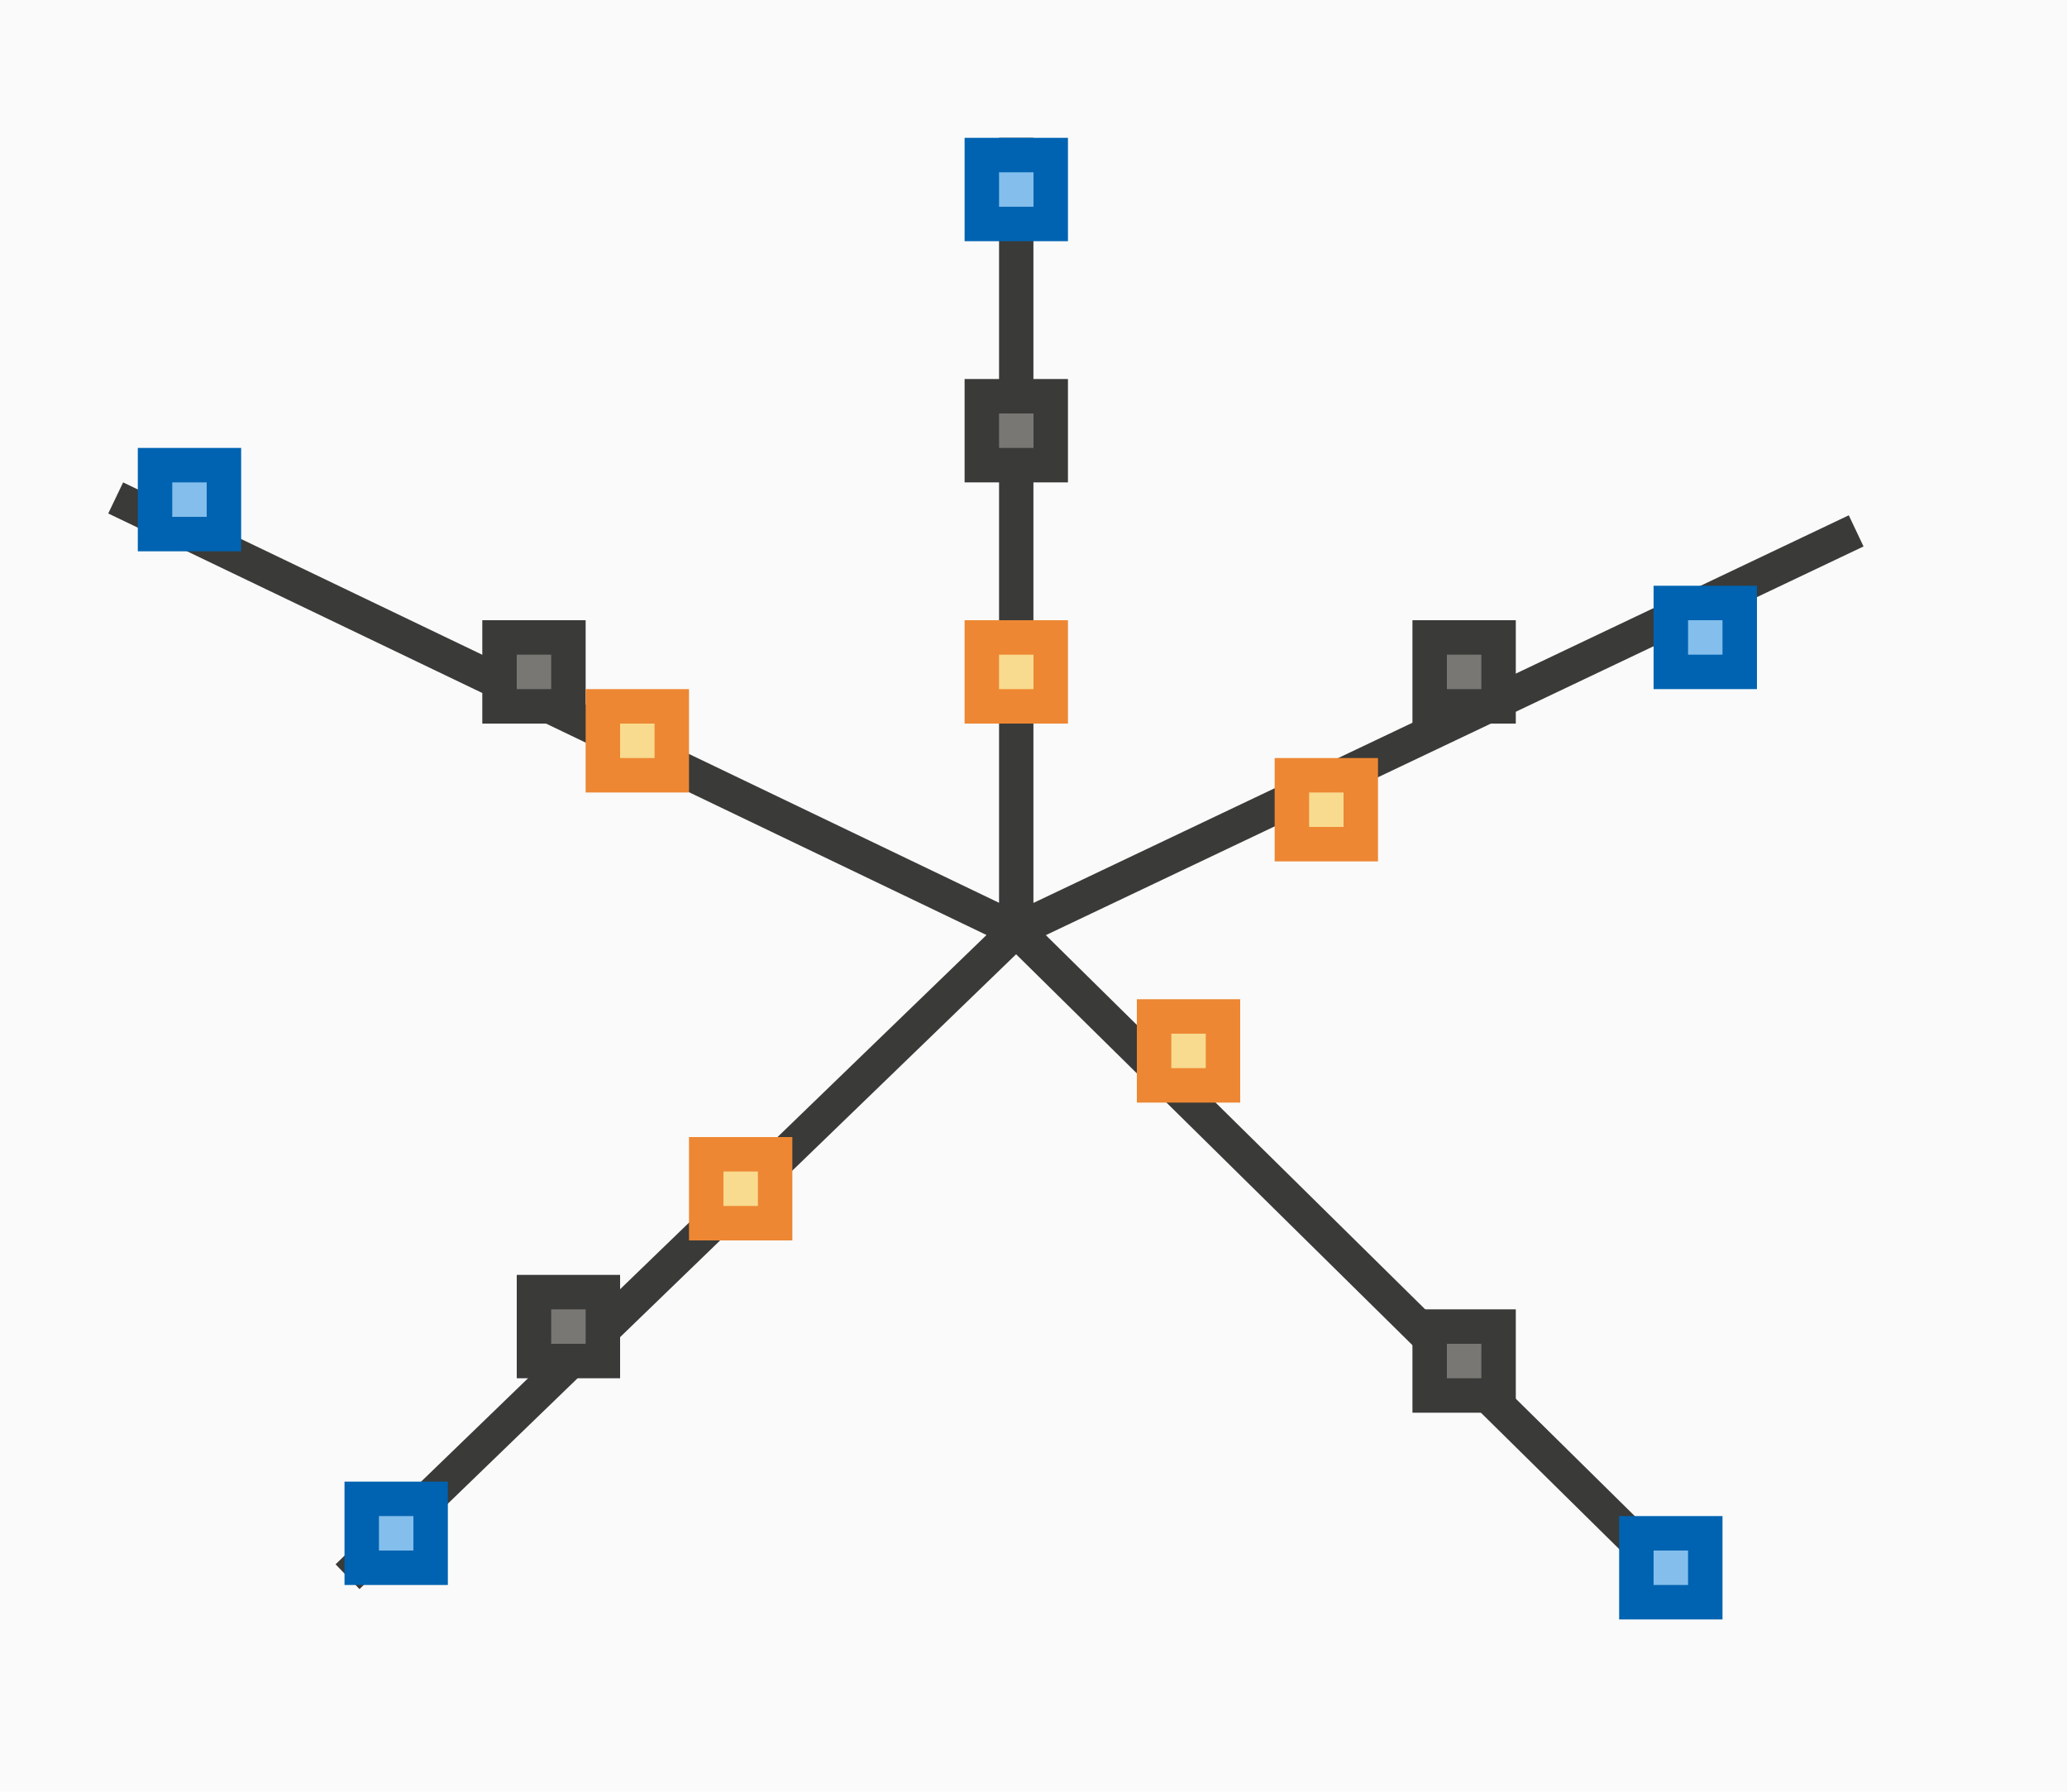 <svg height="52" viewBox="0 0 60 52" width="60" xmlns="http://www.w3.org/2000/svg"><path d="m0 0h60v52h-60z" fill="#fafafa"/><path d="m29 4v22.201l-25.426-12.201-.432.902 25.494 12.234-18.895 18.264.695.719 19.059-18.424 18.875 18.613.701-.713-18.713-18.455 23.736-11.281-.428-.904-23.668 11.25v-22.205z" fill="#3a3a38"/><path d="m48 17h3v3h-3z" fill="#0063b1"/><path d="m49 18h1v1h-1z" fill="#83beec"/><path d="m28 4h3v3h-3z" fill="#0063b1"/><path d="m29 5h1v1h-1z" fill="#83beec"/><path d="m4 13h3v3h-3z" fill="#0063b1"/><path d="m5 14h1v1h-1z" fill="#83beec"/><path d="m41 38h3v3h-3z" fill="#3a3a38"/><path d="m42 39h1v1h-1z" fill="#797774"/><path d="m10 43h3v3h-3z" fill="#0063b1"/><path d="m11 44h1v1h-1z" fill="#83beec"/><path d="m41 18h3v3h-3z" fill="#3a3a38"/><path d="m42 19h1v1h-1z" fill="#797774"/><path d="m28 11h3v3h-3z" fill="#3a3a38"/><path d="m29 12h1v1h-1z" fill="#797774"/><path d="m14 18h3v3h-3z" fill="#3a3a38"/><path d="m15 19h1v1h-1z" fill="#797774"/><path d="m15 37h3v3h-3z" fill="#3a3a38"/><path d="m16 38h1v1h-1z" fill="#797774"/><path d="m20 33h3v3h-3z" fill="#ed8733"/><path d="m21 34h1v1h-1z" fill="#f8db8f"/><path d="m33 29h3v3h-3z" fill="#ed8733"/><path d="m34 30h1v1h-1z" fill="#f8db8f"/><path d="m37 22h3v3h-3z" fill="#ed8733"/><path d="m38 23h1v1h-1z" fill="#f8db8f"/><path d="m28 18h3v3h-3z" fill="#ed8733"/><path d="m29 19h1v1h-1z" fill="#f8db8f"/><path d="m17 20h3v3h-3z" fill="#ed8733"/><path d="m18 21h1v1h-1z" fill="#f8db8f"/><path d="m47 44h3v3h-3z" fill="#0063b1"/><path d="m48 45h1v1h-1z" fill="#83beec"/></svg>